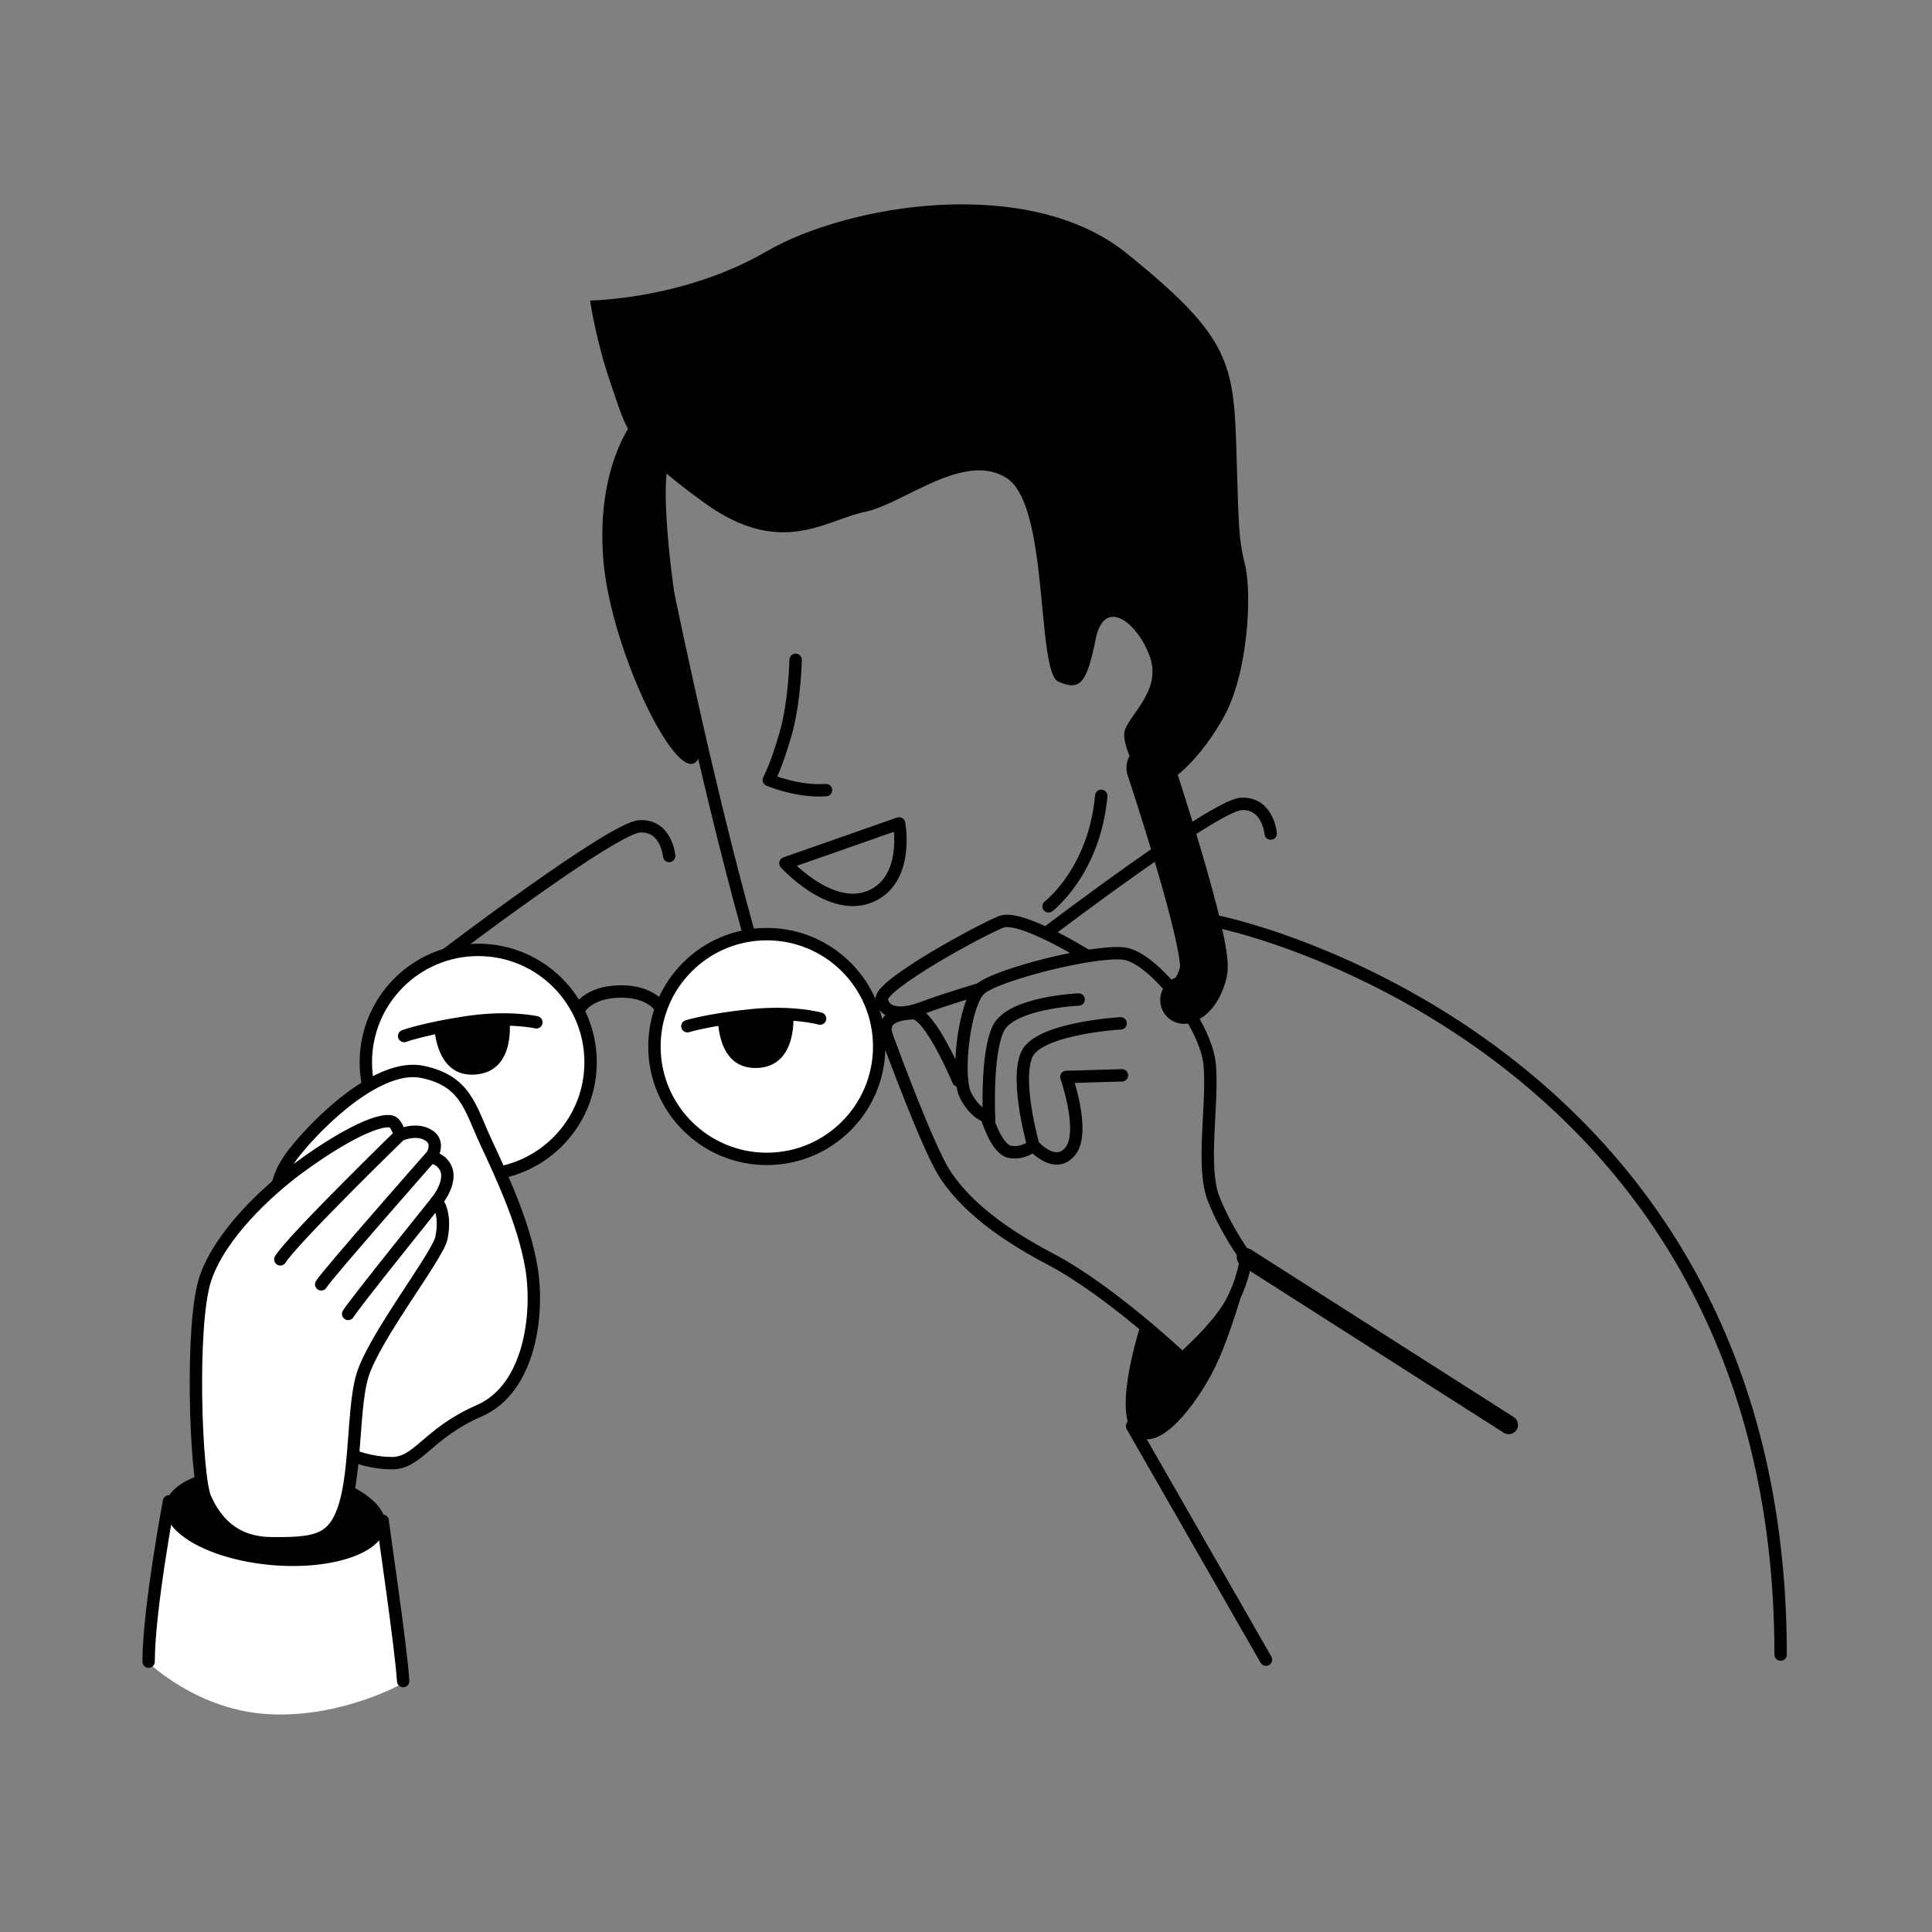 <svg width="156" height="156" viewBox="0 0 156 156" fill="none" xmlns="http://www.w3.org/2000/svg">
<rect x="0" y="0" width="156" height="156" fill="#808080" stroke="none"/>
<path d="M13.719 121.284L12.004 134.26C12.004 134.26 16.003 138.179 21.881 138.423C27.758 138.67 32.573 135.893 32.573 135.893L30.942 122.426L13.719 121.284Z" fill="white"/>
<path d="M38.613 94.847C43.625 94.847 47.687 90.784 47.687 85.773C47.687 80.761 43.625 76.698 38.613 76.698C33.602 76.698 29.539 80.761 29.539 85.773C29.539 90.784 33.602 94.847 38.613 94.847Z" fill="white" stroke="black" stroke-linecap="round" stroke-linejoin="round"/>
<path d="M61.917 93.575C66.928 93.575 70.991 89.512 70.991 84.501C70.991 79.489 66.928 75.427 61.917 75.427C56.905 75.427 52.843 79.489 52.843 84.501C52.843 89.512 56.905 93.575 61.917 93.575Z" fill="white" stroke="black" stroke-linecap="round" stroke-linejoin="round"/>
<path d="M31.124 123.234C31.319 121.062 27.497 118.942 22.586 118.5C17.675 118.059 13.536 119.462 13.34 121.634C13.145 123.807 16.967 125.926 21.878 126.368C26.789 126.809 30.929 125.406 31.124 123.234Z" fill="black"/>
<path d="M22.32 98.423C22.387 98.29 21.581 95.876 23.662 93.192C25.74 90.508 30.638 85.812 34.125 86.552C37.611 87.291 37.948 89.436 39.223 92.186C40.498 94.936 42.31 98.759 42.913 102.382C43.516 106.005 42.846 112.109 38.687 113.917C34.528 115.726 33.792 118.143 31.644 118.143C29.496 118.143 26.076 117.204 23.865 113.718C21.654 110.231 22.25 98.56 22.32 98.423Z" fill="white" stroke="black" stroke-miterlimit="10" stroke-linecap="round" stroke-linejoin="round"/>
<path d="M27.099 123.185C28.914 120.644 28.338 114.194 29.257 111.094C30.176 107.994 35.347 101.417 35.644 99.959C36.063 97.907 35.264 96.992 35.264 96.992C35.264 96.992 36.733 95.227 35.833 94.058C35.344 93.418 34.775 93.488 34.775 93.488C34.775 93.488 35.557 92.379 34.721 91.75C33.696 90.981 32.274 91.657 32.274 91.657C32.274 91.657 32.054 90.585 31.498 90.535C29.926 90.391 26.296 92.679 24.002 94.387C21.708 96.096 17.811 99.609 16.586 103.235C15.357 106.865 15.794 119.229 16.573 120.977C17.355 122.722 18.777 124.56 21.858 124.607C24.941 124.657 26.227 124.407 27.099 123.185Z" fill="white" stroke="black" stroke-miterlimit="10" stroke-linecap="round" stroke-linejoin="round"/>
<path d="M35.267 96.995C35.267 96.995 28.53 105.366 28.114 106.092" stroke="black" stroke-miterlimit="10" stroke-linecap="round" stroke-linejoin="round"/>
<path d="M34.754 93.435C34.754 93.435 26.352 102.978 25.936 103.704" stroke="black" stroke-miterlimit="10" stroke-linecap="round" stroke-linejoin="round"/>
<path d="M32.276 91.66C32.276 91.66 23.578 100.128 22.636 101.687" stroke="black" stroke-miterlimit="10" stroke-linecap="round" stroke-linejoin="round"/>
<path d="M77.376 87.251C77.376 87.251 75.076 81.733 73.697 81.81C72.318 81.886 71.089 82.269 71.629 83.725C72.165 85.18 74.926 92.616 76.228 94.687C77.53 96.755 79.984 99.132 84.812 101.663C89.641 104.194 95.468 109.712 95.468 109.712C95.468 109.712 98.326 107.224 99.401 105.223C100.477 103.222 100.617 101.533 100.617 101.533C100.617 101.533 99.055 99.452 98.013 96.848C96.969 94.244 97.946 89.366 97.686 86.046C97.425 82.726 93.131 77.328 90.79 77.001C88.449 76.675 80.443 78.693 79.141 79.865C77.839 81.037 77.19 86.958 77.969 88.453C78.749 89.948 79.661 90.145 79.661 90.145C79.661 90.145 80.44 92.812 81.549 93.009C82.655 93.205 83.437 92.489 83.437 92.489C83.437 92.489 85.195 94.507 86.431 92.945C87.666 91.384 86.104 86.958 86.104 86.958L90.593 86.828" stroke="black" stroke-miterlimit="10" stroke-linecap="round" stroke-linejoin="round"/>
<path d="M83.435 92.486C83.435 92.486 81.95 87.275 82.912 85.14C83.875 83.006 90.488 82.629 90.488 82.629" stroke="black" stroke-miterlimit="10" stroke-linecap="round" stroke-linejoin="round"/>
<path d="M79.871 90.478C79.871 90.478 79.588 85.157 80.607 83.049C81.626 80.941 87.094 80.704 87.094 80.704" stroke="black" stroke-miterlimit="10" stroke-linecap="round" stroke-linejoin="round"/>
<path d="M87.727 77.148C87.727 77.148 82.413 73.841 80.864 74.427C79.316 75.013 70.987 79.532 71.197 80.705C71.407 81.877 72.746 82.043 74.504 81.374C76.262 80.705 79.142 79.862 79.142 79.862" stroke="black" stroke-miterlimit="10" stroke-linecap="round" stroke-linejoin="round"/>
<path d="M13.648 121.227C13.648 121.227 12 129.981 12 134.17" stroke="black" stroke-miterlimit="10" stroke-linecap="round" stroke-linejoin="round"/>
<path d="M30.903 122.795C30.89 122.958 32.415 133.211 32.552 135.739" stroke="black" stroke-miterlimit="10" stroke-linecap="round" stroke-linejoin="round"/>
<path d="M92.155 106.812C92.155 106.812 89.811 113.841 91.516 115.689C93.221 117.537 96.081 114.151 97.787 111.027C99.49 107.904 100.963 101.91 100.963 101.91C100.963 101.91 97.913 107.468 96.954 108.427C95.995 109.386 95.466 109.712 95.466 109.712L92.155 106.812Z" fill="black"/>
<path d="M100.612 101.53L121.819 115.053" stroke="black" stroke-width="1.5" stroke-miterlimit="10" stroke-linecap="round" stroke-linejoin="round"/>
<path d="M32.633 83.655C32.633 83.655 34.248 83.062 37.664 82.546C41.081 82.03 43.309 82.546 43.309 82.546" stroke="black" stroke-miterlimit="10" stroke-linecap="round" stroke-linejoin="round"/>
<path d="M35.079 82.942C35.079 82.942 35.159 87.075 38.459 86.758C41.759 86.442 41.123 82.186 41.123 82.186C41.123 82.186 38.739 82.226 37.667 82.543C36.591 82.862 35.079 82.942 35.079 82.942Z" fill="black"/>
<path d="M55.503 82.862C55.503 82.862 57.141 82.346 60.581 81.987C64.021 81.627 66.219 82.246 66.219 82.246" stroke="black" stroke-miterlimit="10" stroke-linecap="round" stroke-linejoin="round"/>
<path d="M57.98 82.266C57.98 82.266 57.87 86.399 61.18 86.232C64.49 86.066 64.05 81.79 64.05 81.79C64.05 81.79 61.666 81.72 60.581 81.987C59.492 82.256 57.98 82.266 57.98 82.266Z" fill="black"/>
<path d="M46.711 81.57C46.711 81.57 47.39 80.109 50.028 80.059C52.502 80.009 53.291 81.307 53.291 81.307" stroke="black" stroke-linecap="round" stroke-linejoin="round"/>
<path d="M36.083 77.025C36.083 77.025 49.466 66.855 51.641 66.725C53.812 66.595 54.032 69.116 54.032 69.116" stroke="black" stroke-linecap="round" stroke-linejoin="round"/>
<path d="M84.653 75.213C84.653 75.213 98.036 65.043 100.212 64.913C102.386 64.784 102.602 67.305 102.602 67.305" stroke="black" stroke-linecap="round" stroke-linejoin="round"/>
<path d="M64.242 53.275C64.242 53.275 64.182 56.665 63.423 59.296C62.663 61.927 62.077 62.979 62.077 62.979C62.077 62.979 64.415 63.971 66.696 63.798" stroke="black" stroke-linecap="round" stroke-linejoin="round"/>
<path d="M63.421 69.702L72.598 66.485C72.598 66.485 73.474 71.044 70.261 72.389C67.044 73.735 63.421 69.702 63.421 69.702Z" stroke="black" stroke-linecap="round" stroke-linejoin="round"/>
<path d="M84.667 73.182C84.667 73.182 88.373 70.368 88.919 64.261" stroke="black" stroke-linecap="round" stroke-linejoin="round"/>
<path d="M53.541 45.939C53.541 45.939 56.751 62.036 60.454 75.35" stroke="black" stroke-linecap="round" stroke-linejoin="round"/>
<path d="M92.882 61.993C92.882 61.993 97.674 76.402 97.174 78.466C96.675 80.531 95.61 80.744 95.61 80.744" stroke="black" stroke-width="3.854" stroke-linecap="round" stroke-linejoin="round"/>
<path d="M97.637 74.307C98.086 74.158 143.777 83.698 143.777 133.598" stroke="black" stroke-linecap="round" stroke-linejoin="round"/>
<path d="M95.249 62.44C94.028 63.488 92.156 63.076 91.464 61.62C90.988 60.618 90.615 59.532 90.841 58.916C91.344 57.554 93.782 55.686 92.849 53.032C91.917 50.378 89.189 48.081 88.474 51.597C87.758 55.114 87.255 55.83 85.46 55.04C83.665 54.251 84.744 40.835 81.297 38.61C77.851 36.386 72.976 40.691 69.819 41.337C66.662 41.983 63.076 45.067 56.905 40.621C50.735 36.173 50.665 34.881 49.373 31.151C48.081 27.422 47.651 24.265 47.651 24.265C47.651 24.265 55.184 24.192 61.857 20.319C68.53 16.446 83.092 14.078 90.984 20.462C98.876 26.845 99.592 29 99.81 35.6C100.026 42.2 99.951 43.276 100.525 45.573C101.097 47.868 100.805 54.351 98.804 57.914C97.565 60.122 96.298 61.54 95.249 62.44Z" fill="black"/>
<path d="M51.164 33.952C51.164 33.952 48.08 37.681 48.723 45.287C49.369 52.892 55.266 64.694 56.502 60.978C56.635 60.578 52.443 40.345 54.171 36.685C55.899 33.026 51.164 33.952 51.164 33.952Z" fill="black"/>
<path d="M91.407 115.146L102.22 134.008" stroke="black" stroke-linecap="round" stroke-linejoin="round"/>
</svg>
